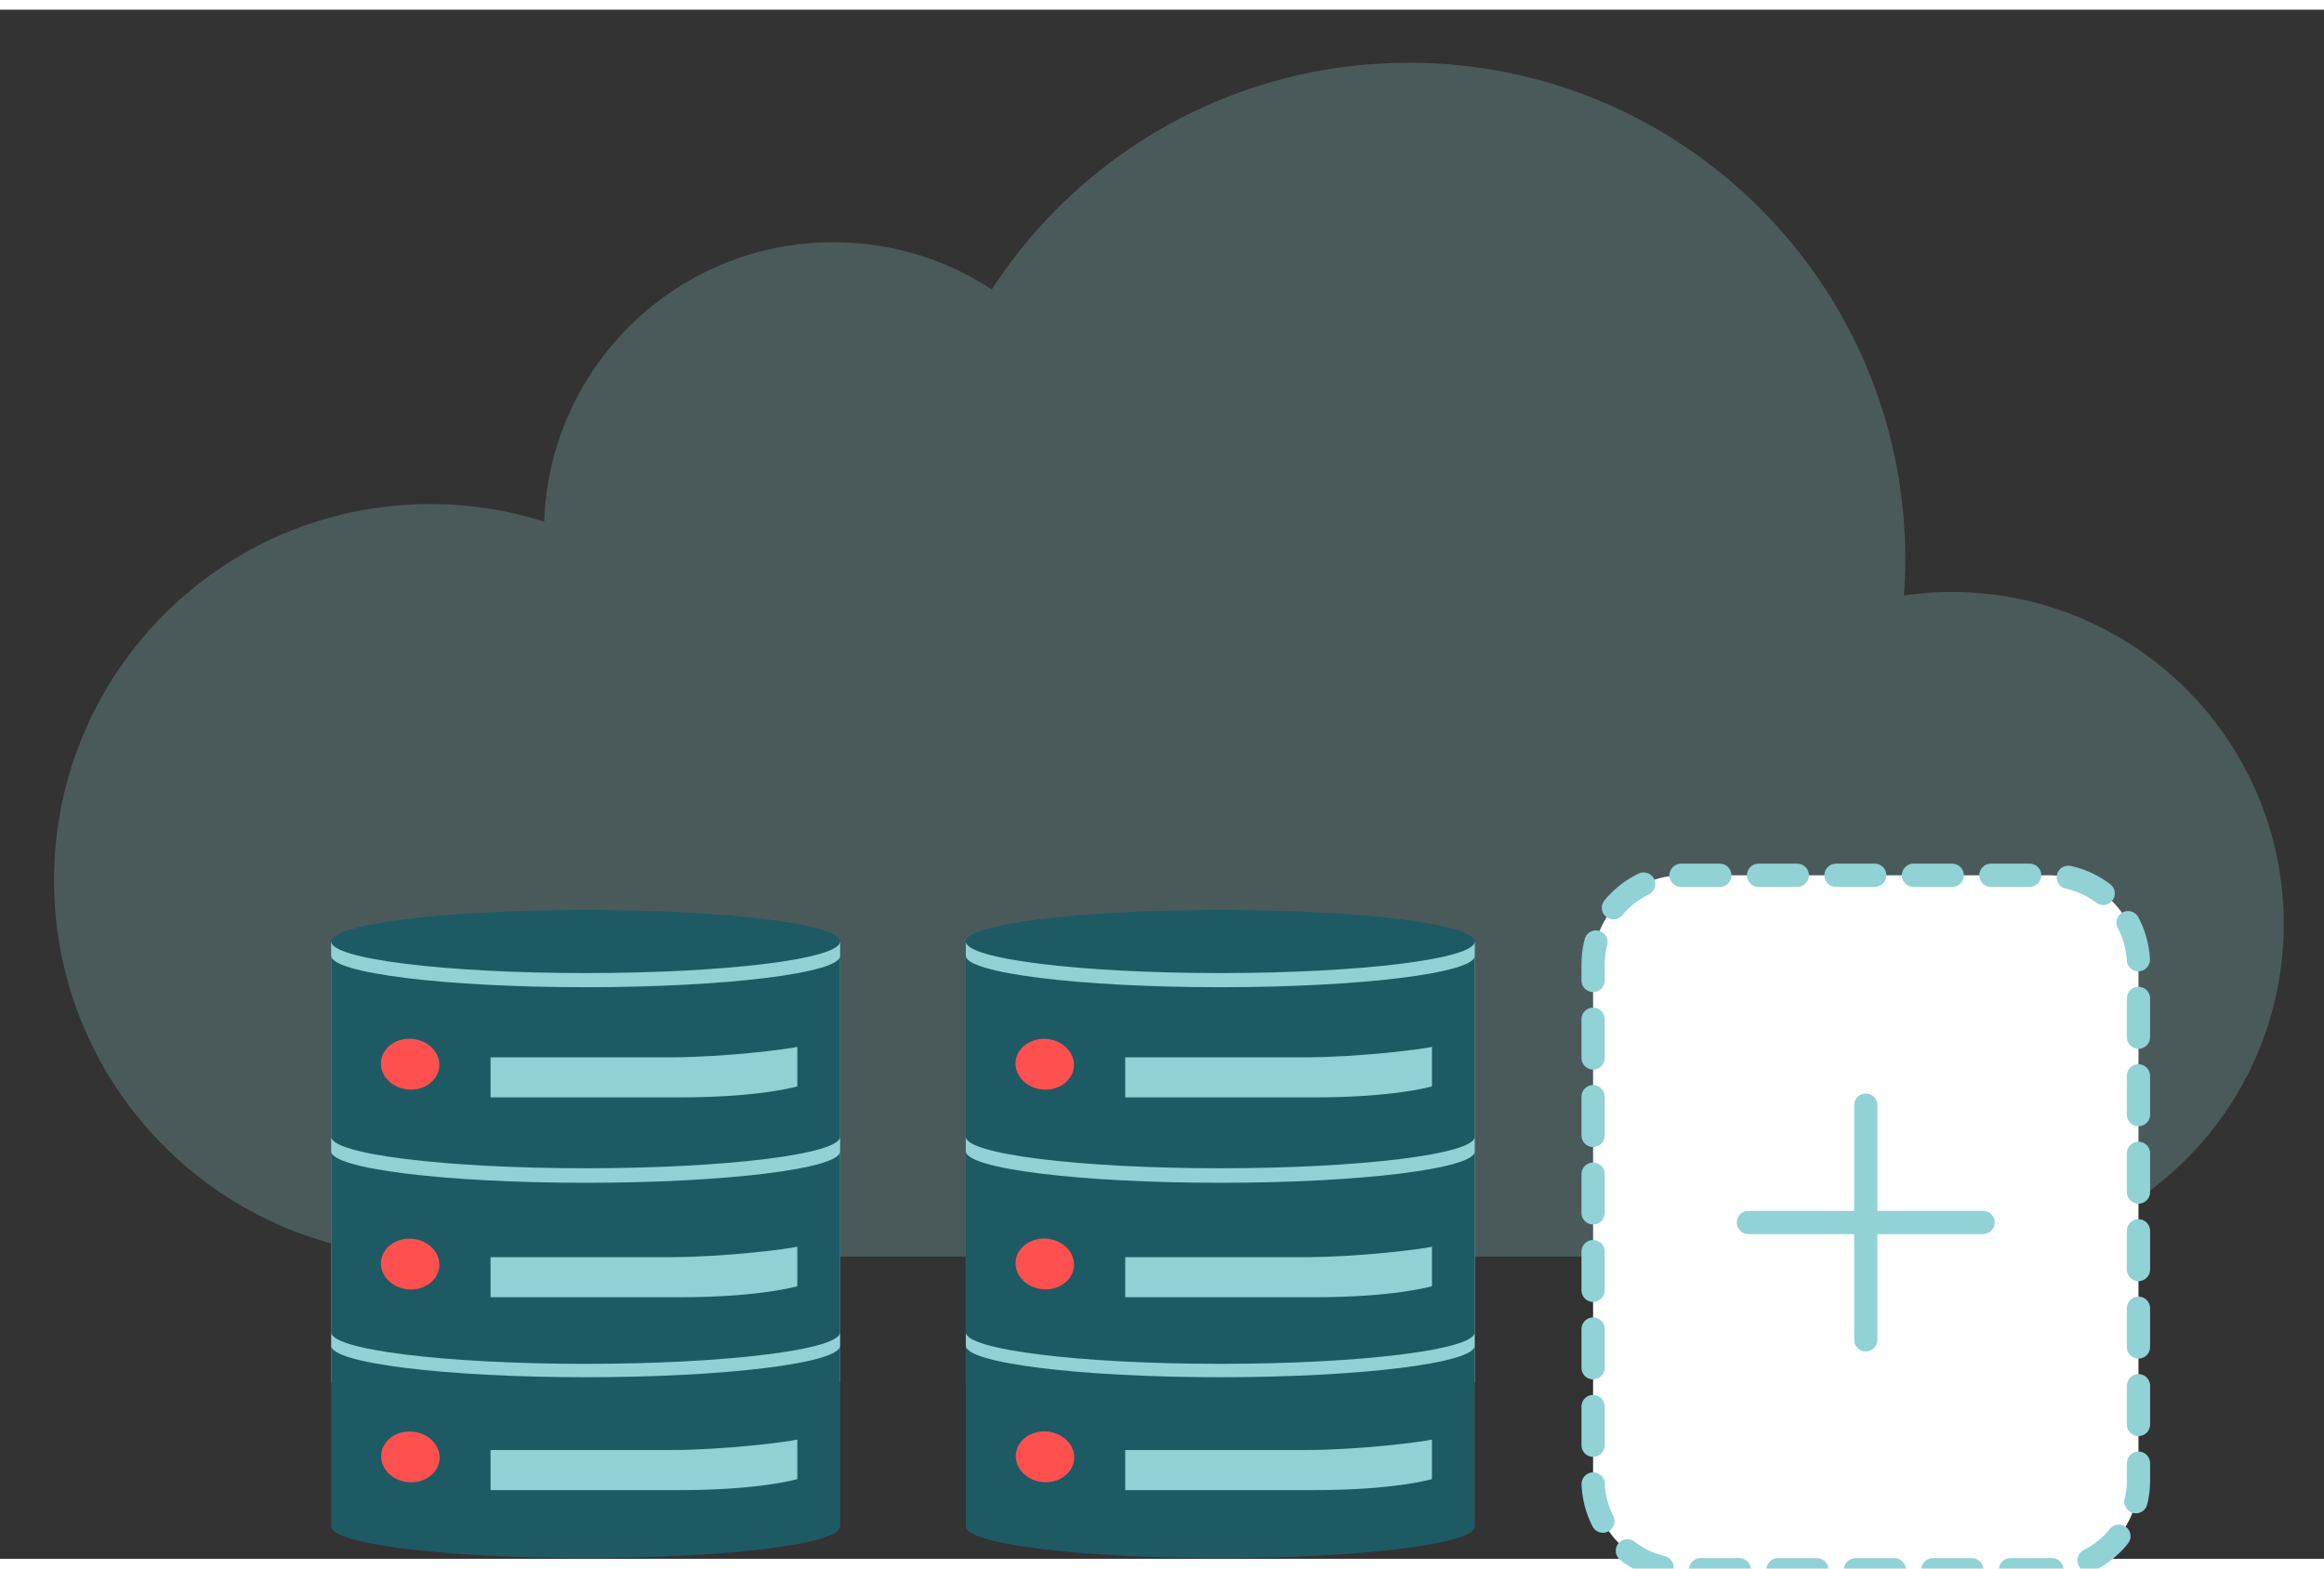 <?xml version="1.0" encoding="utf-8"?>
<!-- Generator: Adobe Illustrator 26.2.1, SVG Export Plug-In . SVG Version: 6.00 Build 0)  -->
<svg version="1.1" id="Layer_1" xmlns="http://www.w3.org/2000/svg" xmlns:xlink="http://www.w3.org/1999/xlink" x="0px" y="0px"
     width="400px" height="270px" viewBox="100 200 1200 800" style="enable-background:new 100 200 1200 800;"
     xml:space="preserve">
<rect x="100" y="200" width="1200" height="800" fill="#333333" stroke="none"/>
<style type="text/css">
	.st0{opacity:0.25;fill:#91D2D7;enable-background:new    ;}
	.st1{fill:#91D1D6;}
	.st2{fill:#1E5A64;}
	.st3{fill:#FF5050;}
	.st4{fill:#FFFFFF;}
	
		.st5{fill:none;stroke:#91D2D7;stroke-width:12;stroke-linecap:round;stroke-linejoin:round;stroke-miterlimit:10;stroke-dasharray:20;}
	.st6{fill:none;stroke:#91D2D7;stroke-width:12;stroke-linecap:round;stroke-linejoin:round;stroke-miterlimit:10;}
</style>
<g id="Layer_1_00000134938592388821480940000012692528708155369095_">
</g>
<g id="Layer_2_00000089570271382951041880000009239071301108059049_">
</g>
<g id="Layer_6">
</g>
<g id="Layer_10">
</g>
<g id="Layer_9">
</g>
<g id="Layer_5_00000052797676712987653890000001988086110197498783_">
</g>
<g id="Layer_8">
</g>
<g id="Layer_4">
</g>
<g id="Layer_7">
</g>
<path class="st0" d="M1279.2,672.2c0-94.7-76.8-171.5-171.5-171.5c-8.4,0-16.6,0.6-24.6,1.8c0.4-6.2,0.7-12.4,0.7-18.7
	c0-141.6-114.8-256.4-256.4-256.4c-90.2,0-169.6,46.6-215.3,117.1c-23.5-15.5-51.6-24.4-81.9-24.4c-80.8,0-146.5,64.2-149.2,144.3
	c-18.5-5.9-38.3-9.1-58.8-9.1c-107.3,0-194.3,87-194.3,194.3s87,194.3,194.3,194.3h789.4l0,0
	C1204.5,841.6,1279.2,765.6,1279.2,672.2z"/>
<g>
	<rect x="598.7" y="681.2" class="st1" width="262.8" height="227.6"/>
	<g>
		<g>
			<ellipse class="st2" cx="730.1" cy="681.2" rx="131.4" ry="16.3"/>
			<path class="st2" d="M730.1,704.8c-72.6,0-131.4-7.3-131.4-16.3V782c0,9,58.8,16.3,131.4,16.3S861.5,791,861.5,782v-93.4
				C861.5,697.5,802.7,704.8,730.1,704.8z"/>
			<path class="st2" d="M730.1,805.8c-72.6,0-131.4-7.3-131.4-16.3V883c0,9,58.8,16.3,131.4,16.3S861.5,892,861.5,883v-93.4
				C861.5,798.5,802.7,805.8,730.1,805.8z"/>
			<path class="st2" d="M730.1,906.2c-72.6,0-131.4-7.3-131.4-16.3v93.4c0,9,58.8,16.3,131.4,16.3s131.4-7.3,131.4-16.3v-93.4
				C861.5,898.9,802.7,906.2,730.1,906.2z"/>
		</g>
		
			<ellipse transform="matrix(9.088521e-02 -0.996 0.996 9.088521e-02 -160.389 1313.748)" class="st3" cx="639.4" cy="744.7" rx="13.1" ry="15.1"/>
		<path class="st1" d="M681,741c0,0,76.7,0,93,0c28,0,61.1-4.3,65.4-5.4V756c0,0-18.9,5.7-60.9,5.7c-23.3,0-97.5,0-97.5,0V741z"/>
		
			<ellipse transform="matrix(9.088521e-02 -0.996 0.996 9.088521e-02 -263.059 1407.507)" class="st3" cx="639.4" cy="847.8" rx="13.1" ry="15.1"/>
		<path class="st1" d="M681,844.2c0,0,76.7,0,93,0c28,0,61.1-4.3,65.4-5.4v20.4c0,0-18.9,5.7-60.9,5.7c-23.3,0-97.5,0-97.5,0V844.2z
			"/>
		
			<ellipse transform="matrix(9.088521e-02 -0.996 0.996 9.088521e-02 -362.15 1498.129)" class="st3" cx="639.5" cy="947.4" rx="13.1" ry="15.1"/>
		<path class="st1" d="M681,943.8c0,0,76.7,0,93,0c28,0,61.1-4.3,65.4-5.4v20.4c0,0-18.9,5.7-60.9,5.7c-23.3,0-97.5,0-97.5,0V943.8z
			"/>
	</g>
</g>
<g>
	<rect x="271" y="681.2" class="st1" width="262.8" height="227.6"/>
	<g>
		<g>
			<ellipse class="st2" cx="402.4" cy="681.2" rx="131.4" ry="16.3"/>
			<path class="st2" d="M402.4,704.8c-72.6,0-131.4-7.3-131.4-16.3V782c0,9,58.8,16.3,131.4,16.3S533.8,791,533.8,782v-93.4
				C533.9,697.5,475,704.8,402.4,704.8z"/>
			<path class="st2" d="M402.4,805.8c-72.6,0-131.4-7.3-131.4-16.3V883c0,9,58.8,16.3,131.4,16.3S533.8,892,533.8,883v-93.4
				C533.9,798.5,475,805.8,402.4,805.8z"/>
			<path class="st2" d="M402.4,906.2c-72.6,0-131.4-7.3-131.4-16.3v93.4c0,9,58.8,16.3,131.4,16.3s131.4-7.3,131.4-16.3v-93.4
				C533.9,898.9,475,906.2,402.4,906.2z"/>
		</g>
		
			<ellipse transform="matrix(9.088521e-02 -0.996 0.996 9.088521e-02 -458.179 987.337)" class="st3" cx="311.7" cy="744.6" rx="13.1" ry="15.1"/>
		<path class="st1" d="M353.3,741c0,0,76.7,0,93,0c28,0,61.1-4.3,65.4-5.4V756c0,0-18.9,5.7-60.9,5.7c-23.3,0-97.5,0-97.5,0V741z"/>
		
			<ellipse transform="matrix(9.088521e-02 -0.996 0.996 9.088521e-02 -560.957 1081.177)" class="st3" cx="311.7" cy="847.8" rx="13.1" ry="15.1"/>
		<path class="st1" d="M353.3,844.2c0,0,76.7,0,93,0c28,0,61.1-4.3,65.4-5.4v20.4c0,0-18.9,5.7-60.9,5.7c-23.3,0-97.5,0-97.5,0
			V844.2z"/>
		
			<ellipse transform="matrix(9.088521e-02 -0.996 0.996 9.088521e-02 -660.048 1171.799)" class="st3" cx="311.8" cy="947.4" rx="13.1" ry="15.1"/>
		<path class="st1" d="M353.3,943.8c0,0,76.7,0,93,0c28,0,61.1-4.3,65.4-5.4v20.4c0,0-18.9,5.7-60.9,5.7c-23.3,0-97.5,0-97.5,0
			V943.8z"/>
	</g>
</g>
<g>
	<path class="st4 svg-click-new" d="M1158.1,1005.6H968.7c-25.5,0-46.1-20.6-46.1-46.1V693.1c0-25.5,20.6-46.1,46.1-46.1h189.4
		c25.5,0,46.1,20.6,46.1,46.1v266.4C1204.2,985,1183.6,1005.6,1158.1,1005.6z"/>
	<path class="st5" d="M1158.1,1005.6H968.7c-25.5,0-46.1-20.6-46.1-46.1V693.1c0-25.5,20.6-46.1,46.1-46.1h189.4
		c25.5,0,46.1,20.6,46.1,46.1v266.4C1204.2,985,1183.6,1005.6,1158.1,1005.6z"/>
	<line class="st6" x1="1124" y1="826.3" x2="1002.8" y2="826.3"/>
	<line class="st6" x1="1063.4" y1="886.9" x2="1063.4" y2="765.7"/>
</g>
<g id="Layer_7_00000023998261252395231730000014791656592362796437_">
</g>
</svg>

